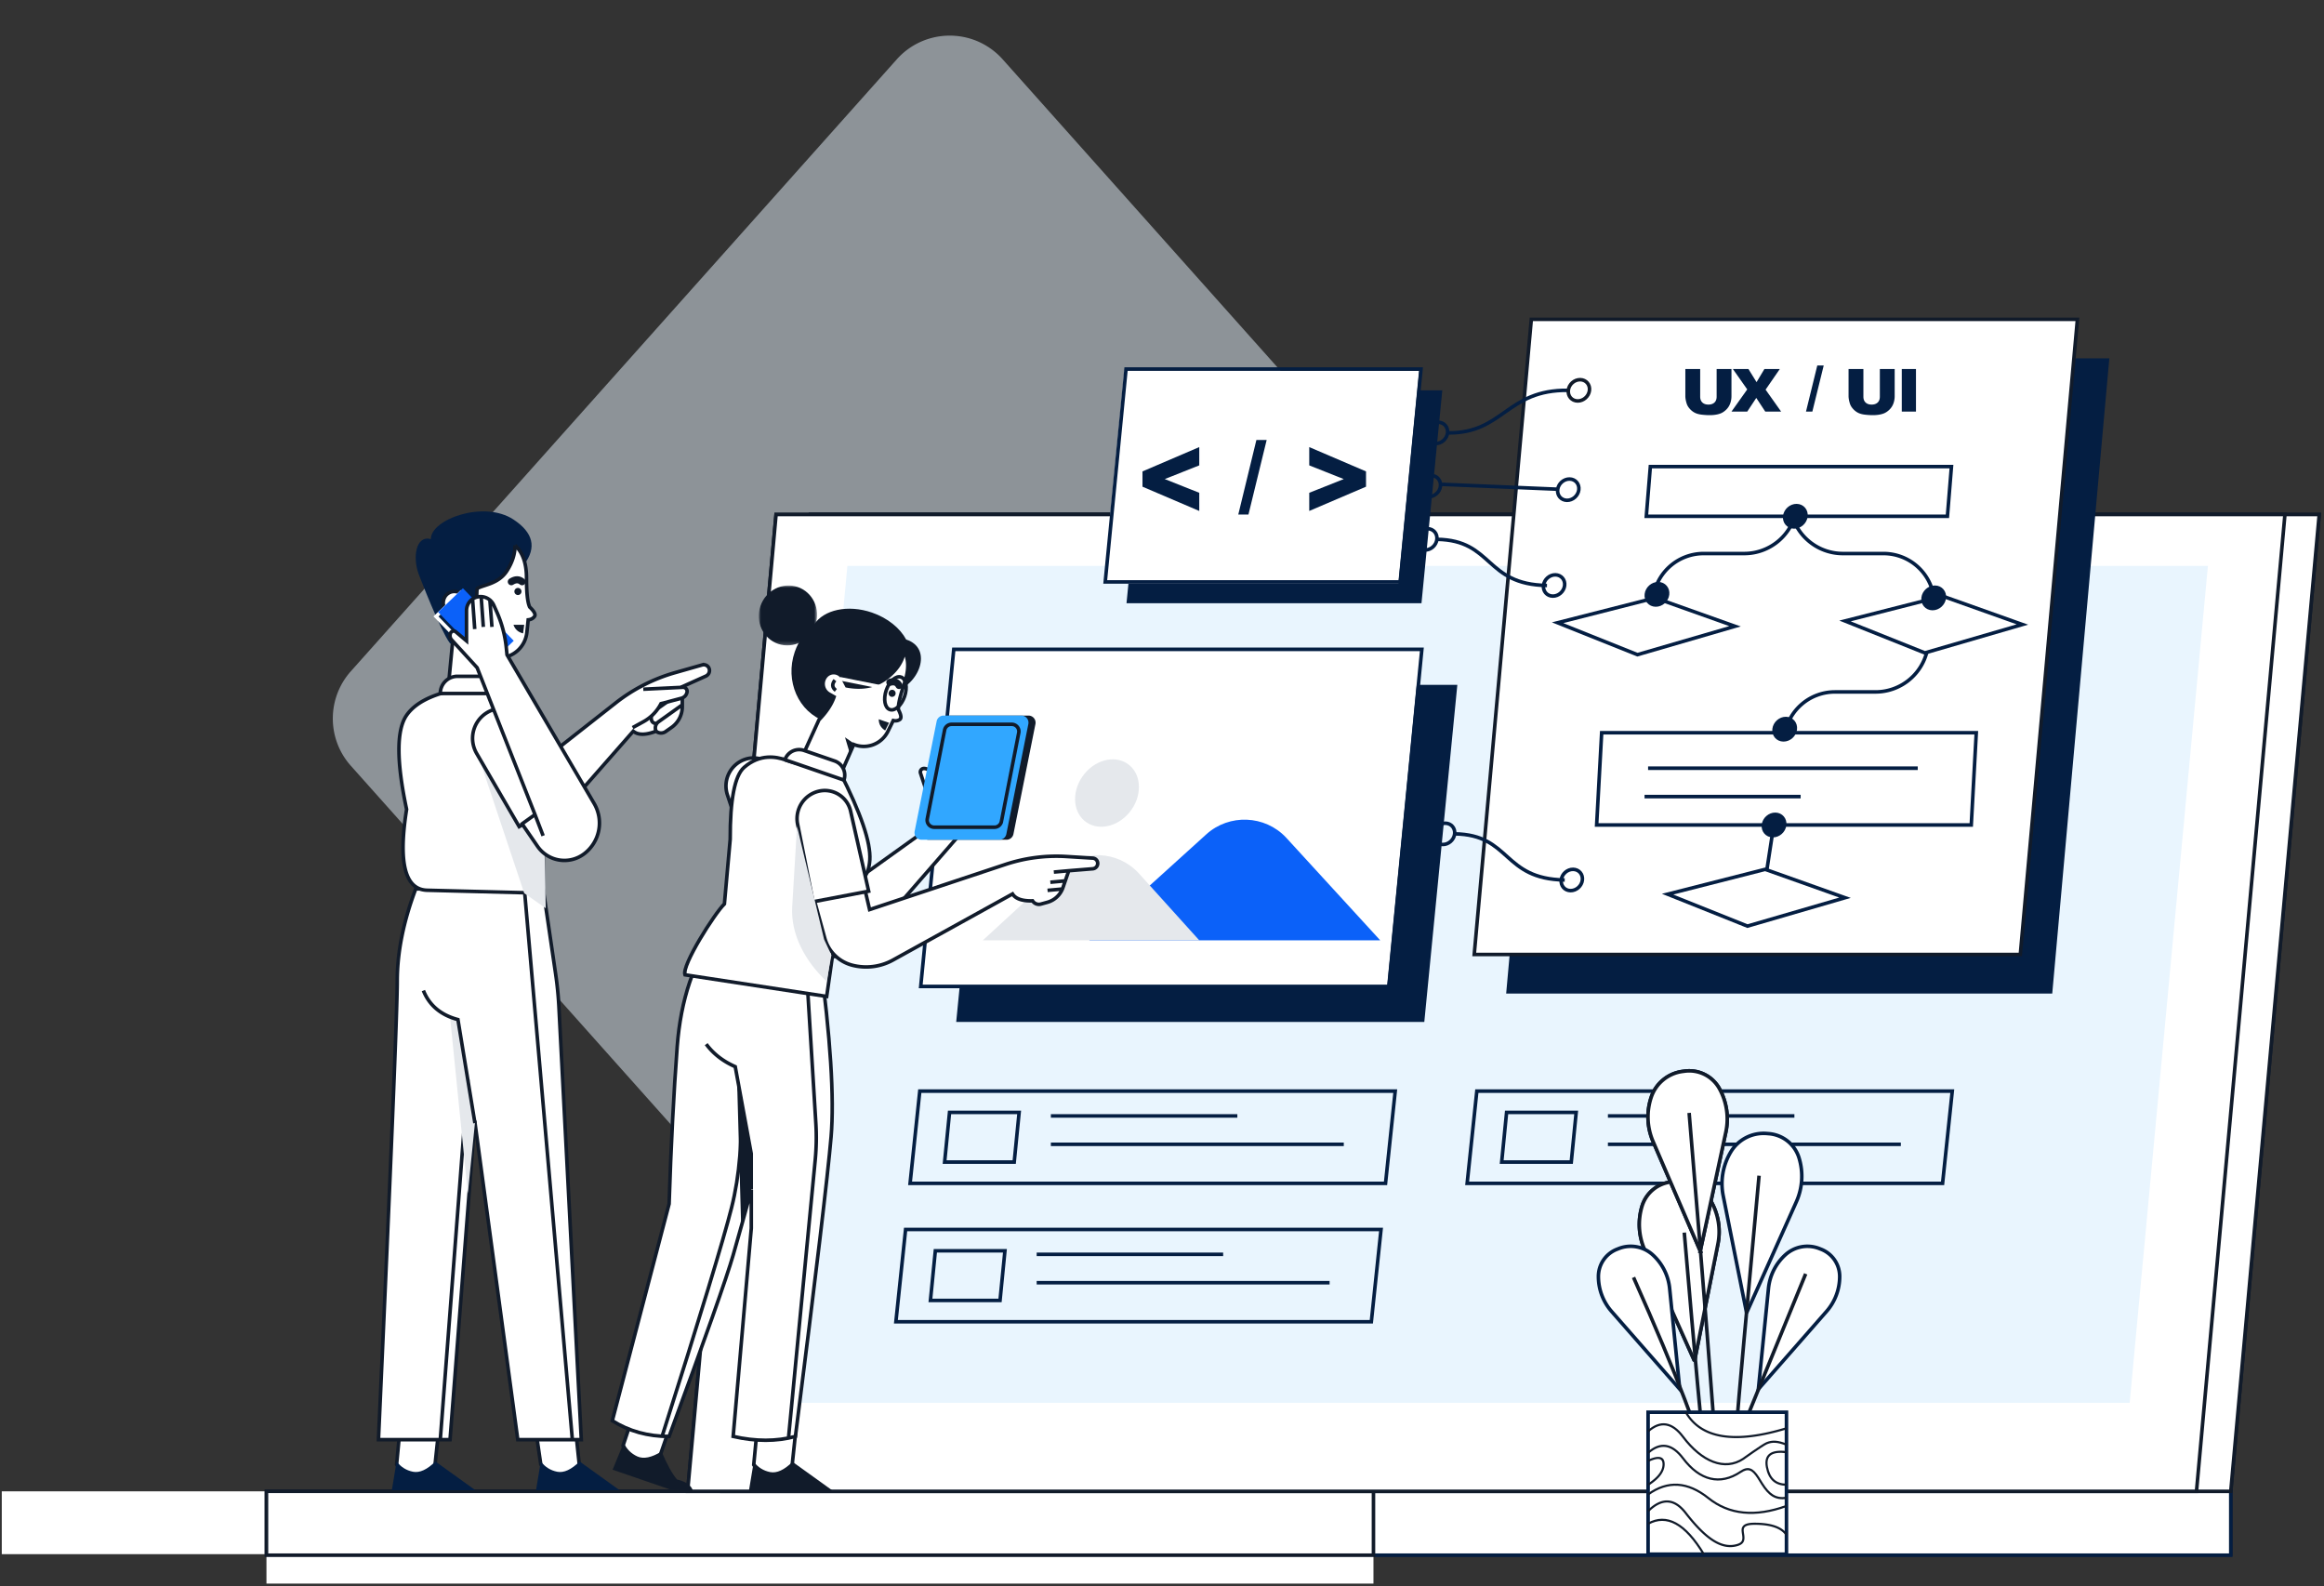 <?xml version="1.0" encoding="utf-8"?>
<svg xmlns="http://www.w3.org/2000/svg" xmlns:xlink="http://www.w3.org/1999/xlink" width="655" height="447">
  <rect width="100%" height="100%" fill="#333333" stroke="none"/>
  <defs>
    <path id="a" d="M.853.914h16.443v16.891H.853z"/>
  </defs>
  <g fill="none" fill-rule="evenodd">
    <path fill="#E9F5FE" d="M282.597 16.726l153.87 172.459c6.769 7.586 6.769 19.044 0 26.63l-153.87 172.459c-7.354 8.242-19.996 8.962-28.238 1.608a20 20 0 0 1-1.609-1.608L98.88 215.815c-6.769-7.586-6.769-19.044 0-26.63L252.75 16.726c7.354-8.242 19.996-8.962 28.239-1.608a20 20 0 0 1 1.608 1.608z" opacity=".5"/>
    <path fill="#FFF" d="M242.125 438h386.601v-17.708H242.125z"/>
    <path stroke="#111B2A" d="M242.125 438h386.601v-17.709H242.125z"/>
    <path fill="#FFF" d="M.5 438h386.6v-17.708H.5z"/>
    <path stroke="#111B2A" d="M75.101 438h312v-17.709h-312z"/>
    <path fill="#FFF" d="M228.394 145h425.261l-24.929 275.291H203.465z"/>
    <path stroke="#111B2A" d="M228.394 145h425.261l-24.929 275.291H203.465z"/>
    <path fill="#FFF" d="M218.73 145h425.26l-24.928 275.291H193.8z"/>
    <path stroke="#111B2A" d="M218.73 145h425.26l-24.928 275.291H193.8z"/>
    <path fill="#629DF4" d="M238.831 159.489h383.453L600.23 395.342H216.778z"/>
    <path fill="#FFF" d="M242.125 438h386.601v-17.708H242.125z"/>
    <path stroke="#041E42" d="M242.125 438.291h386.601v-18H242.125z"/>
    <path fill="#FFF" d="M75.1 446.292h312v-26h-312z"/>
    <path stroke="#111B2A" d="M75.101 438.291h312v-18h-312z"/>
    <path fill="#FFF" d="M228.394 145h425.261l-24.929 275.291H203.465z"/>
    <path stroke="#111B2A" d="M228.394 145h425.261l-24.929 275.291H203.465z"/>
    <path fill="#FFF" d="M218.73 145h425.26l-24.928 275.291H193.8z"/>
    <path stroke="#111B2A" d="M218.73 145h425.26l-24.928 275.291H193.8z"/>
    <path fill="#E9F5FE" d="M238.831 159.489h383.453L600.23 395.342H216.778z"/>
    <path stroke="#041E42" d="M263.618 352.5h19.616l-1.385 14h-19.615z"/>
    <path stroke="#041E42" d="M255.233 346.5h134l-2.733 26h-134zM292.179 353.5h52.557M292.179 361.5h82.557M267.618 313.5h19.616l-1.385 14h-19.615z"/>
    <path stroke="#041E42" d="M259.233 307.5h134l-2.733 26h-134zM296.179 314.5h52.557M296.179 322.5h82.557M424.618 313.5h19.616l-1.385 14h-19.615z"/>
    <path stroke="#041E42" d="M416.233 307.5h134l-2.733 26h-134zM453.179 314.5h52.557M453.179 322.5h82.557"/>
    <path stroke="#041E42" d="M477.59 383.57l6.59-32.994c.847-4.234.09-8.628-2.12-12.329a10.788 10.788 0 0 0-10.11-5.226l-.628.05a9.711 9.711 0 0 0-8.521 6.847 17.633 17.633 0 0 0 .769 12.363l14.02 31.288z"/>
    <path fill="#FFF" stroke="#111B2A" d="M477.59 383.57l6.59-32.994c.847-4.234.09-8.628-2.12-12.329a10.788 10.788 0 0 0-10.11-5.226l-.628.05a9.711 9.711 0 0 0-8.521 6.847 17.633 17.633 0 0 0 .769 12.363l14.02 31.288z"/>
    <path stroke="#111B2A" d="M474.701 347.375c2.99 35.036 4.987 56.921 5.993 65.654"/>
    <path fill="#FFF" d="M492.26 369.992L485.669 337a17.397 17.397 0 0 1 2.122-12.328 10.789 10.789 0 0 1 10.11-5.227l.628.05a9.71 9.71 0 0 1 8.52 6.848 17.633 17.633 0 0 1-.768 12.363l-14.021 31.287z"/>
    <path stroke="#041E42" d="M492.26 369.992L485.669 337a17.397 17.397 0 0 1 2.122-12.328 10.789 10.789 0 0 1 10.11-5.227l.628.05a9.71 9.71 0 0 1 8.52 6.848 17.633 17.633 0 0 1-.768 12.363l-14.021 31.287z"/>
    <path stroke="#111B2A" d="M495.776 331.337c-3.564 38.52-5.701 62.31-6.411 71.366"/>
    <path stroke="#041E42" d="M479.203 352.57l-13.307-30.902a17.391 17.391 0 0 1-.487-12.5 10.787 10.787 0 0 1 8.802-7.214l.624-.082a9.71 9.71 0 0 1 9.759 4.927 17.631 17.631 0 0 1 1.818 12.252l-7.21 33.52z"/>
    <path fill="#FFF" stroke="#111B2A" d="M479.203 352.57l-13.307-30.902a17.391 17.391 0 0 1-.487-12.5 10.787 10.787 0 0 1 8.802-7.214l.624-.082a9.71 9.71 0 0 1 9.759 4.927 17.631 17.631 0 0 1 1.818 12.252l-7.21 33.52z"/>
    <path stroke="#111B2A" d="M476.067 313.644c4.27 51.145 6.825 83.81 7.667 97.993"/>
    <path fill="#FFF" d="M495.58 391.5l2.847-28.402a14.766 14.766 0 0 1 4.8-9.492 9.21 9.21 0 0 1 9.532-1.735l.522.205a8.233 8.233 0 0 1 5.219 7.665c0 3.621-1.315 7.117-3.7 9.837L495.58 391.5z"/>
    <path stroke="#041E42" d="M495.58 391.5l2.847-28.402a14.766 14.766 0 0 1 4.8-9.492 9.21 9.21 0 0 1 9.532-1.735l.522.205a8.233 8.233 0 0 1 5.219 7.665c0 3.621-1.315 7.117-3.7 9.837L495.58 391.5z"/>
    <path stroke="#111B2A" d="M508.913 359c-14.67 35.796-23.67 57.92-26.996 66.373"/>
    <path fill="#FFF" d="M473.42 391.5l-2.847-28.402a14.766 14.766 0 0 0-4.8-9.492 9.21 9.21 0 0 0-9.532-1.735l-.522.205a8.233 8.233 0 0 0-5.219 7.665c0 3.621 1.315 7.117 3.7 9.837l19.22 21.922z"/>
    <path stroke="#041E42" d="M473.42 391.5l-2.847-28.402a14.766 14.766 0 0 0-4.8-9.492 9.21 9.21 0 0 0-9.532-1.735l-.522.205a8.233 8.233 0 0 0-5.219 7.665c0 3.621 1.315 7.117 3.7 9.837l19.22 21.922z"/>
    <path stroke="#111B2A" d="M460.397 360c12.485 28.054 19.259 45.886 20.322 53.496"/>
    <path fill="#FFF" d="M464.5 438h39v-40h-39z"/>
    <path stroke="#041E42" d="M464.5 438h39v-40h-39z"/>
    <path fill="#111B2A" d="M464.698 403.61c3.332-2.96 6.416-2.477 9.411 1.501 5.336 7.082 11.965 9.907 17.443 6.235-.402.27 5.348-3.86 6.49-4.335 1.517-.63 3.004-.537 5.347.402l.221-.564c-2.476-.99-4.12-1.093-5.797-.398-1.216.505-7.072 4.711-6.594 4.39-5.15 3.454-11.464.763-16.632-6.097-3.199-4.246-6.68-4.792-10.285-1.588l.396.454z"/>
    <path fill="#111B2A" d="M464.698 409.672c3.332-2.961 6.416-2.478 9.411 1.5 4.81 6.383 10.722 7.845 16.59 3.91 2-1.34 3.077-.84 4.592 1.515.194.3.908 1.463 1.061 1.704 2.047 3.226 3.951 4.594 7.19 4.13l-.084-.6c-2.952.423-4.667-.808-6.6-3.857-.15-.236-.866-1.401-1.064-1.708-1.674-2.6-3.088-3.256-5.428-1.688-5.586 3.745-11.15 2.369-15.779-3.773-3.199-4.246-6.68-4.792-10.285-1.588l.396.455zM464.675 421.417c5.388-3.897 10.91-3.561 16.646 1.027 5.926 4.741 13.365 5.487 22.28 2.254l-.202-.57c-8.732 3.166-15.955 2.441-21.705-2.158-5.94-4.751-11.755-5.106-17.37-1.045l.35.492zM503.536 408.947c-4.477-.544-6.507 1.003-5.84 4.554.65 3.46 2.606 5.226 5.804 5.226v-.605c-2.9 0-4.617-1.552-5.214-4.734-.581-3.088 1.062-4.339 5.179-3.839l.07-.602z"/>
    <path fill="#111B2A" d="M464.626 411.987c2.748-1.286 3.944-1.027 3.944.668 0 1.868-1.395 3.71-4.23 5.514l.32.512c2.991-1.903 4.51-3.908 4.51-6.026 0-2.288-1.717-2.659-4.796-1.218l.252.55zM464.71 426.096c3.72-3.673 7.036-3.521 10.125.456 5.644 7.265 10.151 10.414 14.672 9.227 1.906-.5 2.346-1.453 2.096-3.211a29.809 29.809 0 0 0-.043-.297c-.16-1.031-.154-1.423.098-1.78.344-.485 1.224-.758 2.87-.758 4.498 0 7.397 1.007 8.724 2.983l.496-.341c-1.462-2.178-4.543-3.248-9.22-3.248-1.822 0-2.873.325-3.358 1.013-.382.538-.387 1.026-.204 2.224.022.136.032.209.043.29.212 1.484-.086 2.127-1.654 2.539-4.204 1.103-8.543-1.928-14.048-9.016-3.314-4.265-7.046-4.435-11.017-.515l.42.434zM474.874 398.153c4.413 7.588 14.01 9.12 28.712 4.667l-.172-.58c-14.469 4.382-23.784 2.894-28.023-4.394l-.517.307z"/>
    <path fill="#111B2A" d="M464.646 429.694c5.054-2.83 10.131-.059 15.288 8.464l.512-.317c-5.303-8.763-10.687-11.704-16.092-8.677l.292.53z"/>
    <path fill="#041E42" d="M440.59 101H594.5l-16.091 179H424.5z"/>
    <path fill="#FFF" d="M431.59 90H585.5l-16.091 179H415.5z"/>
    <path fill="#041E42" fill-rule="nonzero" d="M481.838 117c1.14 0 2.119-.142 2.933-.427.586-.203 1.146-.556 1.68-1.059a4.592 4.592 0 0 0 1.174-1.76 6.08 6.08 0 0 0 .375-2.139V104h-4.182v7.798c0 .709-.205 1.256-.616 1.643-.41.386-.976.58-1.697.58-.728 0-1.297-.197-1.707-.589-.41-.392-.616-.937-.616-1.634V104H475v7.615c0 .628.13 1.348.389 2.161.16.506.458.996.892 1.473.435.476.915.843 1.44 1.102.524.258 1.176.431 1.956.518.78.087 1.5.131 2.16.131zm10.606-1l2.547-3.855L497.53 116H502l-4.383-6.188 4.005-5.812h-4.338l-2.214 3.692-2.283-3.692h-4.383l4.04 5.746L488 116h4.444zm18.35 0L514 103h-1.812L509 116h1.794zm17.044 1c1.14 0 2.119-.142 2.933-.427.586-.203 1.146-.556 1.68-1.059a4.592 4.592 0 0 0 1.174-1.76 6.08 6.08 0 0 0 .375-2.139V104h-4.182v7.798c0 .709-.205 1.256-.616 1.643-.41.386-.976.58-1.697.58-.728 0-1.297-.197-1.707-.589-.41-.392-.616-.937-.616-1.634V104H521v7.615c0 .628.13 1.348.389 2.161.16.506.458.996.892 1.473.435.476.915.843 1.44 1.102.524.258 1.176.431 1.956.518.78.087 1.5.131 2.16.131zM540 116v-12h-4v12h4z"/>
    <path stroke="#111B2A" d="M431.59 90H585.5l-16.091 179H415.5z"/>
    <path stroke="#041E42" d="M464.5 216.5h76M463.5 224.5h44M465.137 131.5H550l-1.137 14H464zM451.415 206.5H557l-1.415 26H450z"/>
    <path fill="#041E42" stroke="#041E42" d="M503.023 145.454c.206-1.656 1.706-2.98 3.35-2.954 1.643.026 2.81 1.39 2.603 3.046-.205 1.657-1.704 2.979-3.348 2.954-1.644-.026-2.81-1.389-2.605-3.046zM497.023 232.454c.206-1.656 1.706-2.98 3.35-2.954 1.643.026 2.81 1.39 2.603 3.046-.205 1.657-1.704 2.979-3.348 2.954-1.644-.026-2.81-1.389-2.605-3.046zM500.023 205.454c.206-1.656 1.706-2.98 3.35-2.954 1.643.026 2.81 1.39 2.603 3.046-.205 1.657-1.704 2.979-3.348 2.954-1.644-.026-2.81-1.389-2.605-3.046zM542.023 168.454c.206-1.656 1.706-2.98 3.35-2.954 1.643.026 2.81 1.39 2.603 3.046-.205 1.657-1.704 2.979-3.348 2.954-1.644-.026-2.81-1.389-2.605-3.046z"/>
    <path stroke="#041E42" d="M506 145a14.928 14.928 0 0 1-14.402 11h-11.432A14.36 14.36 0 0 0 466 168"/>
    <path stroke="#041E42" d="M505 145c1.771 6.494 7.67 11 14.402 11h11.432A14.36 14.36 0 0 1 545 168M543 184a14.928 14.928 0 0 1-14.402 11h-11.432A14.36 14.36 0 0 0 503 207"/>
    <path fill="#041E42" d="M278.81 193h131.928l-9.31 95H269.5z"/>
    <path fill="#FFF" d="M268.31 183.5h131.928l-9.31 95H259z"/>
    <path fill="#0B61F9" d="M307 265l32.99-29.867c6.45-5.842 16.506-5.442 22.458.89l.134.145L389 265h-82z"/>
    <path fill="#E5E8EC" d="M318.39 215.712c3.5 3.003 3.476 8.925-.052 13.226-3.53 4.302-9.227 5.354-12.728 2.35-3.5-3.002-3.477-8.925.053-13.225 3.53-4.302 9.227-5.356 12.727-2.351M277 265l21.578-19.832c6.393-5.875 16.372-5.493 22.29.854.058.06.114.124.172.186L338 265h-61z"/>
    <path stroke="#041E42" d="M268.81 183h131.928l-9.31 95H259.5z"/>
    <path fill="#041E42" d="M323.367 110H406.5l-5.866 60H317.5z"/>
    <path fill="#FFF" d="M316.867 104.5H400l-5.866 60H311z"/>
    <path stroke="#041E42" d="M442 110.004c-17.438-.25-18.248 12.22-34 11.993M402.023 121.954c.206-1.657 1.705-2.979 3.35-2.954 1.643.026 2.81 1.39 2.603 3.046-.205 1.657-1.704 2.978-3.348 2.954-1.644-.026-2.81-1.39-2.605-3.046z"/>
    <path stroke="#111B2A" d="M442.023 109.954c.206-1.657 1.706-2.98 3.35-2.954 1.643.026 2.81 1.389 2.603 3.046-.205 1.656-1.704 2.979-3.348 2.954-1.644-.026-2.81-1.39-2.605-3.046z"/>
    <path stroke="#041E42" d="M400.023 136.954c.206-1.656 1.706-2.98 3.35-2.954 1.643.026 2.81 1.39 2.603 3.046-.205 1.657-1.704 2.979-3.348 2.954-1.644-.026-2.81-1.389-2.605-3.046zM439.023 137.954c.206-1.656 1.706-2.98 3.35-2.954 1.643.026 2.81 1.39 2.603 3.046-.205 1.657-1.704 2.979-3.348 2.954-1.644-.026-2.81-1.389-2.605-3.046zM439 137.87l-32.577-1.37"/>
    <g stroke="#041E42">
      <path d="M436 165c-17.614-.252-15.09-12.772-31-13M441 248c-17.614-.252-15.09-12.772-31-13M399.023 151.954c-.205 1.657.96 3.021 2.605 3.046 1.643.025 3.143-1.297 3.348-2.954.207-1.657-.96-3.02-2.603-3.046-1.645-.025-3.144 1.298-3.35 2.954zM404.023 234.954c-.205 1.657.96 3.021 2.605 3.046 1.643.025 3.143-1.297 3.348-2.954.207-1.657-.96-3.02-2.603-3.046-1.645-.025-3.144 1.298-3.35 2.954z"/>
      <path d="M435.023 164.954c-.205 1.657.961 3.021 2.605 3.046 1.644.025 3.143-1.297 3.348-2.954.207-1.657-.96-3.02-2.603-3.046-1.644-.026-3.144 1.298-3.35 2.954zM440.023 247.954c-.205 1.657.961 3.021 2.605 3.046 1.644.025 3.143-1.297 3.348-2.954.207-1.657-.96-3.02-2.603-3.046-1.644-.026-3.144 1.298-3.35 2.954z"/>
    </g>
    <g fill="#041E42">
      <path d="M322 132.855v4.304L338 144v-5.119l-9.724-3.866 9.724-3.863V126zM354.103 124L349 145h2.869L357 124zM369 131.152l9.724 3.863-9.724 3.866V144l16-6.841v-4.304L369 126z"/>
    </g>
    <path stroke="#041E42" d="M317.367 104H400.5l-5.866 60H311.5z"/>
    <path fill="#FFF" d="M222.899 406.41l-.718 7.528c1.539 2.366 3.497 3.548 5.876 3.548 2.378 0 4.032-1.182 4.963-3.548l.912-8.612-11.033 1.084zM219.196 206.941h9.119a4.236 4.236 0 0 1 4.236 4.236H214.96a4.235 4.235 0 0 1 4.236-4.236"/>
    <path stroke="#FFF" d="M235.64 182.733l-13.481 1.815"/>
    <path fill="#041E42" d="M127.477 181.783c-1.517 0-7.511-14.86-9.391-19.75-1.88-4.89-.92-11.264 3.352-10.11-.077-5.537 14.916-11.023 23.279-5.512 5.575 3.674 6.586 7.89 3.032 12.644-12.503 15.152-19.261 22.728-20.272 22.728"/>
    <path fill="#FFF" d="M145.137 153.684c2.17 1.97 3.257 5.049 3.257 9.236 0 4.188.298 6.907.894 8.158 1.309 1.237 1.758 2.129 1.348 2.675-.411.547-1.001.857-1.77.93l-.37 3.549a8 8 0 0 1-7.957 7.172h-.64l-1.172 14.275-12.91-.532 1.66-17.363c1.386-2.95 2.078-5.625 2.078-8.031l-1.724-.315a3.545 3.545 0 0 1-2.626-4.866 3.081 3.081 0 0 1 4.944-1.048l1.954 1.832c0 2.19.464 3.22 1.39 3.089 1.393-.196.565-6.365 1.109-6.657 1.899-1.022 5.973-1.285 8.295-4.94 1.547-2.436 2.294-4.824 2.24-7.164"/>
    <path stroke="#111B2A" d="M145.137 153.684c2.17 1.97 3.257 5.049 3.257 9.236 0 4.188.298 6.907.894 8.158 1.309 1.237 1.758 2.129 1.348 2.675-.411.547-1.001.857-1.77.93l-.37 3.549a8 8 0 0 1-7.957 7.172h-.64l-1.172 14.275-12.91-.532 1.66-17.363c1.386-2.95 2.078-5.625 2.078-8.031l-1.724-.315a3.545 3.545 0 0 1-2.626-4.866 3.081 3.081 0 0 1 4.944-1.048l1.954 1.832c0 2.19.464 3.22 1.39 3.089 1.393-.196.565-6.365 1.109-6.657 1.899-1.022 5.973-1.285 8.295-4.94 1.547-2.436 2.294-4.824 2.24-7.164z"/>
    <path fill="#111B2A" d="M139.64 188.18l-2.81-4.236c1.372.763 2.308 1.144 2.81 1.144.501 0 .501 1.03 0 3.092"/>
    <path stroke="#111B2A" d="M128.51 168.814c-.42 1.545-.073 2.554 1.042 3.026"/>
    <path fill="#111B2A" d="M145.93 165.695a1 1 0 1 1 .001 1.998 1 1 0 0 1-.002-1.998"/>
    <path stroke="#111B2A" stroke-linecap="round" stroke-width="2" d="M144.11 163.945c1.15-.737 2.161-.737 3.032 0"/>
    <path fill="#111B2A" d="M147.749 176.076l-.318 2.421c-1.373-.317-2.278-1.124-2.715-2.42h3.033z"/>
    <path fill="#FFF" d="M134.065 216.957l5.013 8.21 34.465-27.078a48.491 48.491 0 0 1 16.673-8.506l7.688-2.19a1.606 1.606 0 0 1 1.967 1.043 1.716 1.716 0 0 1-.926 2.101l-6.645 2.992v5.624a7.158 7.158 0 0 1-3.046 5.86l-1.657 1.164a2.22 2.22 0 0 1-2.693-.109c-2.932 1.129-5.074 1.129-6.425 0l-27.8 31.666a16.521 16.521 0 0 1-11.134 5.572 11.456 11.456 0 0 1-10.424-5.075l-6.85-10.291 11.794-10.983z"/>
    <path stroke="#111B2A" d="M134.065 216.957l5.013 8.21 34.465-27.078a48.491 48.491 0 0 1 16.673-8.506l7.688-2.19a1.606 1.606 0 0 1 1.967 1.043 1.716 1.716 0 0 1-.926 2.101l-6.645 2.992v5.624a7.158 7.158 0 0 1-3.046 5.86l-1.657 1.164a2.22 2.22 0 0 1-2.693-.109c-2.932 1.129-5.074 1.129-6.425 0l-27.8 31.666a16.521 16.521 0 0 1-11.134 5.572 11.456 11.456 0 0 1-10.424-5.075l-6.85-10.291 11.794-10.983z"/>
    <path fill="#FFF" d="M185.47 203.766c-1.102.463-1.702-.463-1.702-.463a2.479 2.479 0 0 1 .817-3.063l7.619-5.403"/>
    <path stroke="#111B2A" d="M185.47 203.766c-1.102.463-1.702-.463-1.702-.463a2.479 2.479 0 0 1 .817-3.063l7.619-5.403"/>
    <path fill="#FFF" d="M112.497 405.2l-.718 7.528c1.539 2.366 3.497 3.548 5.876 3.548 2.378 0 4.032-1.182 4.963-3.548l.912-8.612-11.033 1.083z"/>
    <path stroke="#111B2A" d="M112.497 405.2l-.718 7.528c1.539 2.366 3.497 3.548 5.876 3.548 2.378 0 4.032-1.182 4.963-3.548l.912-8.612-11.033 1.083z"/>
    <path fill="#041E42" d="M111.779 411.878l-1.347 8.105h23.557l-11.274-8.105c-2.334 2.3-4.44 3.266-6.316 2.894-1.876-.372-3.416-1.336-4.62-2.894"/>
    <path fill="#FFF" d="M151.32 405.2l1.101 7.528c1.54 2.366 3.498 3.548 5.876 3.548s4.032-1.182 4.962-3.548l-.907-8.612-11.033 1.083z"/>
    <path stroke="#111B2A" d="M151.32 405.2l1.101 7.528c1.54 2.366 3.498 3.548 5.876 3.548s4.032-1.182 4.962-3.548l-.907-8.612-11.033 1.083z"/>
    <path fill="#041E42" d="M152.421 411.878l-1.347 8.105h23.557l-11.274-8.105c-2.334 2.3-4.439 3.266-6.316 2.894-1.876-.372-3.416-1.336-4.62-2.894"/>
    <path fill="#FFF" d="M184.904 206.068a2.16 2.16 0 0 1 .707-2.658l6.547-4.676"/>
    <path stroke="#111B2A" d="M184.904 206.068a2.16 2.16 0 0 1 .707-2.658l6.547-4.676"/>
    <path fill="#FFF" d="M178.302 205.053l3.028-1.653a12.057 12.057 0 0 0 4.958-5.093l5.756-1.528a2.192 2.192 0 0 0 1.597-1.757 1.14 1.14 0 0 0-1.18-1.326l-11.158.543"/>
    <path stroke="#111B2A" d="M178.302 205.053l3.028-1.653a12.057 12.057 0 0 0 4.958-5.093l5.756-1.528a2.192 2.192 0 0 0 1.597-1.757 1.14 1.14 0 0 0-1.18-1.326l-11.158.543"/>
    <path fill="#FFF" d="M117.169 250.517c-3.473 9.205-5.21 17.86-5.21 25.968 0 8.106-1.763 51.189-5.29 129.248h20.169l6.959-89.866 12.132 89.866h17.904l-6.306-121.865a99.413 99.413 0 0 0-.926-9.354l-3.522-23.997h-35.91z"/>
    <path stroke="#111B2A" d="M117.169 250.517c-3.473 9.205-5.21 17.86-5.21 25.968 0 8.106-1.763 51.189-5.29 129.248h20.169l6.959-89.866 12.132 89.866h17.904l-6.306-121.865a99.413 99.413 0 0 0-.926-9.354l-3.522-23.997h-35.91zM131.855 304.269l-7.764 101.464M147.895 251.727l13.418 154.006"/>
    <path fill="#E5E8EC" d="M126.838 286.543l5.017 49.808 2-19.835-4.791-29.174z"/>
    <path fill="#FFF" d="M133.175 193.634c-9.506 1.153-15.698 3.8-18.577 7.938-2.879 4.139-2.879 12.979 0 26.519-2.395 15.048-.455 22.648 5.82 22.8l32.661.836v-25.063l-1.976-16.34a21.998 21.998 0 0 0-6.45-13.08l-3.689-3.61h-7.789z"/>
    <path stroke="#111B2A" d="M133.175 193.634c-9.506 1.153-15.698 3.8-18.577 7.938-2.879 4.139-2.879 12.979 0 26.519-2.395 15.048-.455 22.648 5.82 22.8l32.661.836v-25.063l-1.976-16.34a21.998 21.998 0 0 0-6.45-13.08l-3.689-3.61h-7.789z"/>
    <path fill="#E5E8EC" d="M135.011 213.599l12.738 38.128 6.067 4.236-.359-17.268z"/>
    <path fill="#FFF" d="M128.933 190.6h9.122a4.842 4.842 0 0 1 4.841 4.843h-18.804a4.841 4.841 0 0 1 4.841-4.842"/>
    <path stroke="#111B2A" d="M128.933 190.6h9.122a4.842 4.842 0 0 1 4.841 4.843h-18.804a4.841 4.841 0 0 1 4.841-4.842z"/>
    <path fill="#FFF" d="M137.076 200.946a8.482 8.482 0 0 0-2.737 11.39l11.986 20.63 14.77-8.474-12.966-21.04a7.932 7.932 0 0 0-10.915-2.593l-.138.087"/>
    <path stroke="#111B2A" d="M137.076 200.946a8.482 8.482 0 0 0-2.737 11.39l11.986 20.63 14.77-8.474-12.966-21.04a7.932 7.932 0 0 0-10.915-2.593l-.138.087z"/>
    <path stroke="#FFF" d="M122.878 173.725l6.981-6.727 14.328 14.802-6.982 6.727z"/>
    <path fill="#0B61F9" d="M123.485 172.514l6.982-6.727 14.327 14.802-6.982 6.727z"/>
    <path fill="#FFF" d="M147.143 232.179l4.344 6.316a9.213 9.213 0 0 0 13.159 2.12 10.873 10.873 0 0 0 2.809-14.161l-24.558-41.905-.2-1.988a32.922 32.922 0 0 0-2.685-10.116l-.838-1.88a4.096 4.096 0 0 0-4.506-2.357 3.917 3.917 0 0 0-3.185 3.848v8.56l-3.023-2.553a.936.936 0 0 0-1.443.305 1.769 1.769 0 0 0 .286 1.969l7.175 7.843 16.305 41.39-3.64 2.609z"/>
    <path stroke="#111B2A" d="M147.143 232.179l4.344 6.316a9.213 9.213 0 0 0 13.159 2.12 10.873 10.873 0 0 0 2.809-14.161l-24.558-41.905-.2-1.988a32.922 32.922 0 0 0-2.685-10.116l-.838-1.88a4.096 4.096 0 0 0-4.506-2.357 3.917 3.917 0 0 0-3.185 3.848v8.56l-3.023-2.553a.936.936 0 0 0-1.443.305 1.769 1.769 0 0 0 .286 1.969l7.175 7.843 16.305 41.39-3.64 2.609zM133.191 168.814l.606 8.473M135.617 168.208l.606 8.473M138.044 168.814l.607 7.866M150.782 229.57l2.297 5.97M133.855 316.516l-4.791-29.174c-4.811-1.276-8.056-4.001-9.734-8.173"/>
    <path stroke="#041E42" d="M466.5 168.5l-27.5 7 22.5 9 27.5-8z"/>
    <path fill="#041E42" stroke="#041E42" d="M464.023 167.454c.206-1.656 1.706-2.98 3.35-2.954 1.643.026 2.81 1.39 2.603 3.046-.205 1.657-1.704 2.979-3.348 2.954-1.644-.026-2.81-1.389-2.605-3.046z"/>
    <path stroke="#041E42" d="M547.5 168l-27.5 7 22.5 9 27.5-8zM497.5 245l-27.5 7 22.5 9 27.5-8zM498 245l2-13"/>
    <g>
      <path fill="#111B2A" d="M245.769 172.642c4.459 1.536 7.908 4.4 9.623 7.59 7.733 2.49 3.679 12.983-3.766 14.893-.12.483-11.386 10.818-18.99 8.2-7.601-2.618-11.471-11.4-8.641-19.618 1.096-3.183 3.037-5.814 5.445-7.69 2.703-4.182 9.54-5.713 16.329-3.375"/>
      <path fill="#FFF" d="M254.856 183.415c1.309 2.394 1.326 5.437.055 9.13-1.272 3.693-1.836 6.182-1.693 7.465.774 1.487.897 2.41.37 2.767-.526.359-1.138.453-1.836.285l-1.504 3.06a7.571 7.571 0 0 1-9.623 3.685l-5.365 12.236-11.174-4.373 6.73-14.812c2.113-2.18 3.534-4.332 4.265-6.453l-1.406-.793a3.313 3.313 0 0 1-.84-5.093 2.86 2.86 0 0 1 4.662.578l1.156 2.199c4.397.814 8.09.106 11.08-2.123 2.989-2.231 4.697-4.817 5.123-7.758"/>
      <path stroke="#111B2A" d="M254.856 183.415c1.309 2.394 1.326 5.437.055 9.13-1.272 3.693-1.836 6.182-1.693 7.465.774 1.487.897 2.41.37 2.767-.526.359-1.138.453-1.836.285l-1.504 3.06a7.571 7.571 0 0 1-9.623 3.685l-5.365 12.236-11.174-4.373 6.73-14.812c2.113-2.18 3.534-4.332 4.265-6.453l-1.406-.793a3.313 3.313 0 0 1-.84-5.093 2.86 2.86 0 0 1 4.662.578l1.156 2.199c4.397.814 8.09.106 11.08-2.123 2.989-2.231 4.697-4.817 5.123-7.758z"/>
      <g transform="translate(213 164.086)">
        <mask id="b" fill="#fff">
          <use xlink:href="#a"/>
        </mask>
        <path fill="#111B2A" d="M11.833 1.348c4.276 1.472 6.508 6.253 4.984 10.677-1.523 4.425-6.224 6.818-10.5 5.345C2.04 15.898-.192 11.118 1.331 6.693 2.855 2.268 7.557-.125 11.833 1.348" mask="url(#b)"/>
      </g>
      <path fill="#FFF" d="M213.15 405.297l-.718 7.528c1.539 2.366 3.497 3.548 5.876 3.548 2.378 0 4.032-1.182 4.963-3.548l.912-8.612-11.033 1.084z"/>
      <path fill="#111B2A" d="M212.432 411.974l-1.347 8.105h23.558l-11.275-8.105c-2.333 2.302-4.44 3.267-6.316 2.895-1.876-.373-3.417-1.337-4.62-2.895"/>
      <path fill="#FFF" d="M177.99 400.256l-2.393 7.175c.967 2.65 2.61 4.243 4.927 4.778 2.318.534 4.195-.245 5.634-2.341l2.826-8.186-10.994-1.426z"/>
      <path fill="#111B2A" d="M175.79 406.601l-3.137 7.595 16.341 5.617 6.288.272c-.463-1.497-1.95-2.54-4.46-3.129-1.294-1.473-2.753-4.104-4.378-7.895-2.792 1.717-5.059 2.184-6.804 1.4-1.746-.786-3.029-2.072-3.85-3.86"/>
      <path fill="#FFF" d="M209.733 214.092a7.93 7.93 0 0 0-4.724 9.897l6.984 21.207 15.2-4.874-7.802-21.773a7.453 7.453 0 0 0-9.531-4.503l-.127.046"/>
      <path stroke="#111B2A" d="M209.733 214.092a7.93 7.93 0 0 0-4.724 9.897l6.984 21.207 15.2-4.874-7.802-21.773a7.453 7.453 0 0 0-9.531-4.503l-.127.046z"/>
      <path fill="#FFF" d="M229.285 245.855l4.792 7.347 28.4-20.347-.684-7.825-2.354-7.133a1.01 1.01 0 0 1 .958-1.326c.852 0 1.627.493 1.99 1.264 5.507 11.75 8.186 17.565 8.035 17.447l-25.294 29.031a15.633 15.633 0 0 1-10.33 5.293 10.837 10.837 0 0 1-9.842-4.517l-6.466-9.105 10.795-10.129z"/>
      <path stroke="#111B2A" d="M229.285 245.855l4.792 7.347 28.4-20.347-.684-7.825-2.354-7.133a1.01 1.01 0 0 1 .958-1.326c.852 0 1.627.493 1.99 1.264 5.507 11.75 8.186 17.565 8.035 17.447l-25.294 29.031a15.633 15.633 0 0 1-10.33 5.293 10.837 10.837 0 0 1-9.842-4.517l-6.466-9.105 10.795-10.129z"/>
      <path fill="#111B2A" d="M267.946 201.663h21.921a2 2 0 0 1 1.962 2.393l-6.2 31a2.001 2.001 0 0 1-1.96 1.607h-21.922a2 2 0 0 1-1.962-2.393l6.2-31a2.001 2.001 0 0 1 1.961-1.607"/>
      <path fill="#31A7FF" d="M265.946 201.663h21.921a2 2 0 0 1 1.962 2.393l-6.2 31a2.001 2.001 0 0 1-1.96 1.607h-21.922a2 2 0 0 1-1.962-2.393l6.2-31a2.001 2.001 0 0 1 1.961-1.607"/>
      <path stroke="#111B2A" d="M268.195 204.13h16.97a2 2 0 0 1 1.962 2.384l-4.885 25a2 2 0 0 1-1.963 1.616h-16.97a2 2 0 0 1-1.963-2.383l4.885-25a2 2 0 0 1 1.963-1.617zM213.15 405.297l-.718 7.528c1.539 2.366 3.497 3.548 5.876 3.548 2.378 0 4.032-1.182 4.963-3.548l.912-8.612-11.033 1.084zM177.99 400.256l-2.393 7.175c.967 2.65 2.61 4.243 4.927 4.778 2.318.534 4.195-.245 5.634-2.341l2.826-8.186-10.994-1.426z"/>
      <path fill="#FFF" d="M201.995 261.927c-6.429 8.8-10.14 19.806-11.132 33.019-.992 13.212-1.752 27.992-2.279 44.337l-16.008 61.104c4.683 2.954 10.02 4.432 16.008 4.432 10.214-27.74 16.231-44.774 18.052-51.106 1.82-6.331 3.524-12.448 5.11-18.351v10.78l-5.11 58.677c6.331 1.444 12.18 1.444 17.546 0 5.771-45.377 9.122-73.521 10.053-84.431.932-10.91-.158-28-3.268-51.268l-28.972-7.193z"/>
      <path stroke="#111B2A" d="M201.995 261.927c-6.429 8.8-10.14 19.806-11.132 33.019-.992 13.212-1.752 27.992-2.279 44.337l-16.008 61.104c4.683 2.954 10.02 4.432 16.008 4.432 10.214-27.74 16.231-44.774 18.052-51.106 1.82-6.331 3.524-12.448 5.11-18.351v10.78l-5.11 58.677c6.331 1.444 12.18 1.444 17.546 0 5.771-45.377 9.122-73.521 10.053-84.431.932-10.91-.158-28-3.268-51.268l-28.972-7.193z"/>
      <path stroke="#111B2A" d="M211.722 335.237V325.11l-4.5-24.495c-3.447-1.516-6.175-3.63-8.18-6.346M226.497 260.456l3.443 56.097a65.959 65.959 0 0 1-.177 10.357l-7.507 78.114"/>
      <path stroke="#111B2A" d="M208.682 309.146c.62 11.75-.213 22.161-2.503 31.232-2.29 9.071-8.84 30.62-19.644 64.646"/>
      <path fill="#111B2A" d="M208.881 345.264l-1.161-41.328 4.002 20.063v11.238z"/>
      <path fill="#FFF" d="M229.838 215.18c-1.771.686-4.644.331-8.615-1.063-2.352-.826-7.007-1.794-11.502 2.153-2.649 2.324-3.956 9.087-3.924 20.287l-1.626 18.187c-2.782 2.7-11.597 17.034-10.661 19.695l39.166 6.134 4.66-30.177c4.918-.488 7.523-3.177 7.815-8.066.294-4.889-2.522-13.15-8.447-24.787l-6.866-2.363z"/>
      <path stroke="#111B2A" d="M229.838 215.18c-1.771.686-4.644.331-8.615-1.063-2.352-.826-7.007-1.794-11.502 2.153-2.649 2.324-3.956 9.087-3.924 20.287l-1.626 18.187c-2.782 2.7-12.057 17.319-11.12 19.98l39.944 6.095 4.341-30.424c4.918-.488 7.523-3.177 7.815-8.066.294-4.888-2.522-13.15-8.447-24.786l-6.866-2.363z"/>
      <path fill="#FFF" d="M226.608 211.49l8.622 2.969a4.236 4.236 0 0 1 2.626 5.385l-16.633-5.727a4.236 4.236 0 0 1 5.385-2.627"/>
      <path stroke="#111B2A" d="M226.608 211.49l8.622 2.969a4.236 4.236 0 0 1 2.626 5.385l-16.633-5.727a4.236 4.236 0 0 1 5.385-2.627z"/>
      <path fill="#FFF" d="M243.099 247.8l1.99 8.543 38.222-12.708a45.769 45.769 0 0 1 17.24-2.251l7.44.456a1.48 1.48 0 0 1 1.39 1.486 1.529 1.529 0 0 1-1.404 1.516l-6.755.55-1.636 4.752a6.5 6.5 0 0 1-4.425 4.15l-1.805.495a2.097 2.097 0 0 1-2.333-.91c-2.911.079-4.795-.57-5.652-1.945l-33.698 18.63a15.62 15.62 0 0 1-11.516 1.44 10.833 10.833 0 0 1-7.704-7.61l-2.962-10.768 13.608-5.826z"/>
      <path stroke="#111B2A" d="M243.099 247.8l1.99 8.543 38.222-12.708a45.769 45.769 0 0 1 17.24-2.251l7.44.456a1.48 1.48 0 0 1 1.39 1.486 1.529 1.529 0 0 1-1.404 1.516l-6.755.55-1.636 4.752a6.5 6.5 0 0 1-4.425 4.15l-1.805.495a2.097 2.097 0 0 1-2.333-.91c-2.911.079-4.795-.57-5.652-1.945l-33.698 18.63a15.62 15.62 0 0 1-11.516 1.44 10.833 10.833 0 0 1-7.704-7.61l-2.962-10.768 13.608-5.826zM301.222 245.391l-4.208.383M300.237 248.253l-4.209.383M299.448 250.541l-4.208.384"/>
      <path fill="#FFF" d="M230.69 222.999a7.932 7.932 0 0 0-5.895 9.248l4.347 21.898 15.682-2.983-5.09-22.562a7.454 7.454 0 0 0-9.044-5.601"/>
      <path stroke="#111B2A" d="M230.69 222.999a7.932 7.932 0 0 0-5.895 9.248l4.347 21.898 15.682-2.983-5.09-22.562a7.454 7.454 0 0 0-9.044-5.601z"/>
      <path fill="#111B2A" d="M239.497 212.252l-1.339-4.465 2.505 1.742z"/>
      <path stroke="#111B2A" d="M235.315 191.687c-.89 1.117-.804 2.075.255 2.874"/>
      <path fill="#111B2A" d="M251.734 194.442a1 1 0 1 1-.65 1.891 1 1 0 0 1 .65-1.89"/>
      <path stroke="#111B2A" stroke-linecap="round" stroke-width="2" d="M250.799 192.297c1.221-.36 2.082-.062 2.584.89"/>
      <path stroke="#FFF" d="M250.037 193.955l-13.339-2.673"/>
      <path stroke="#111B2A" d="M253.945 190.82c1.426.49 1.875 2.938 1.005 5.466-.871 2.528-2.733 4.18-4.157 3.69-1.426-.492-1.876-2.939-1.005-5.468.87-2.528 2.73-4.179 4.157-3.688z"/>
      <path fill="#111B2A" d="M250.567 203.701l-1.09 2.172c-1.21-.749-1.813-1.806-1.81-3.17l2.9.998z"/>
      <path fill="#E5E8EC" d="M224.638 232.855l-1.363 22.65c-.481 7.981 3.85 15.598 9.69 21.059l1.37-7.385-2.072-4.435-7.625-31.889z"/>
    </g>
  </g>
</svg>